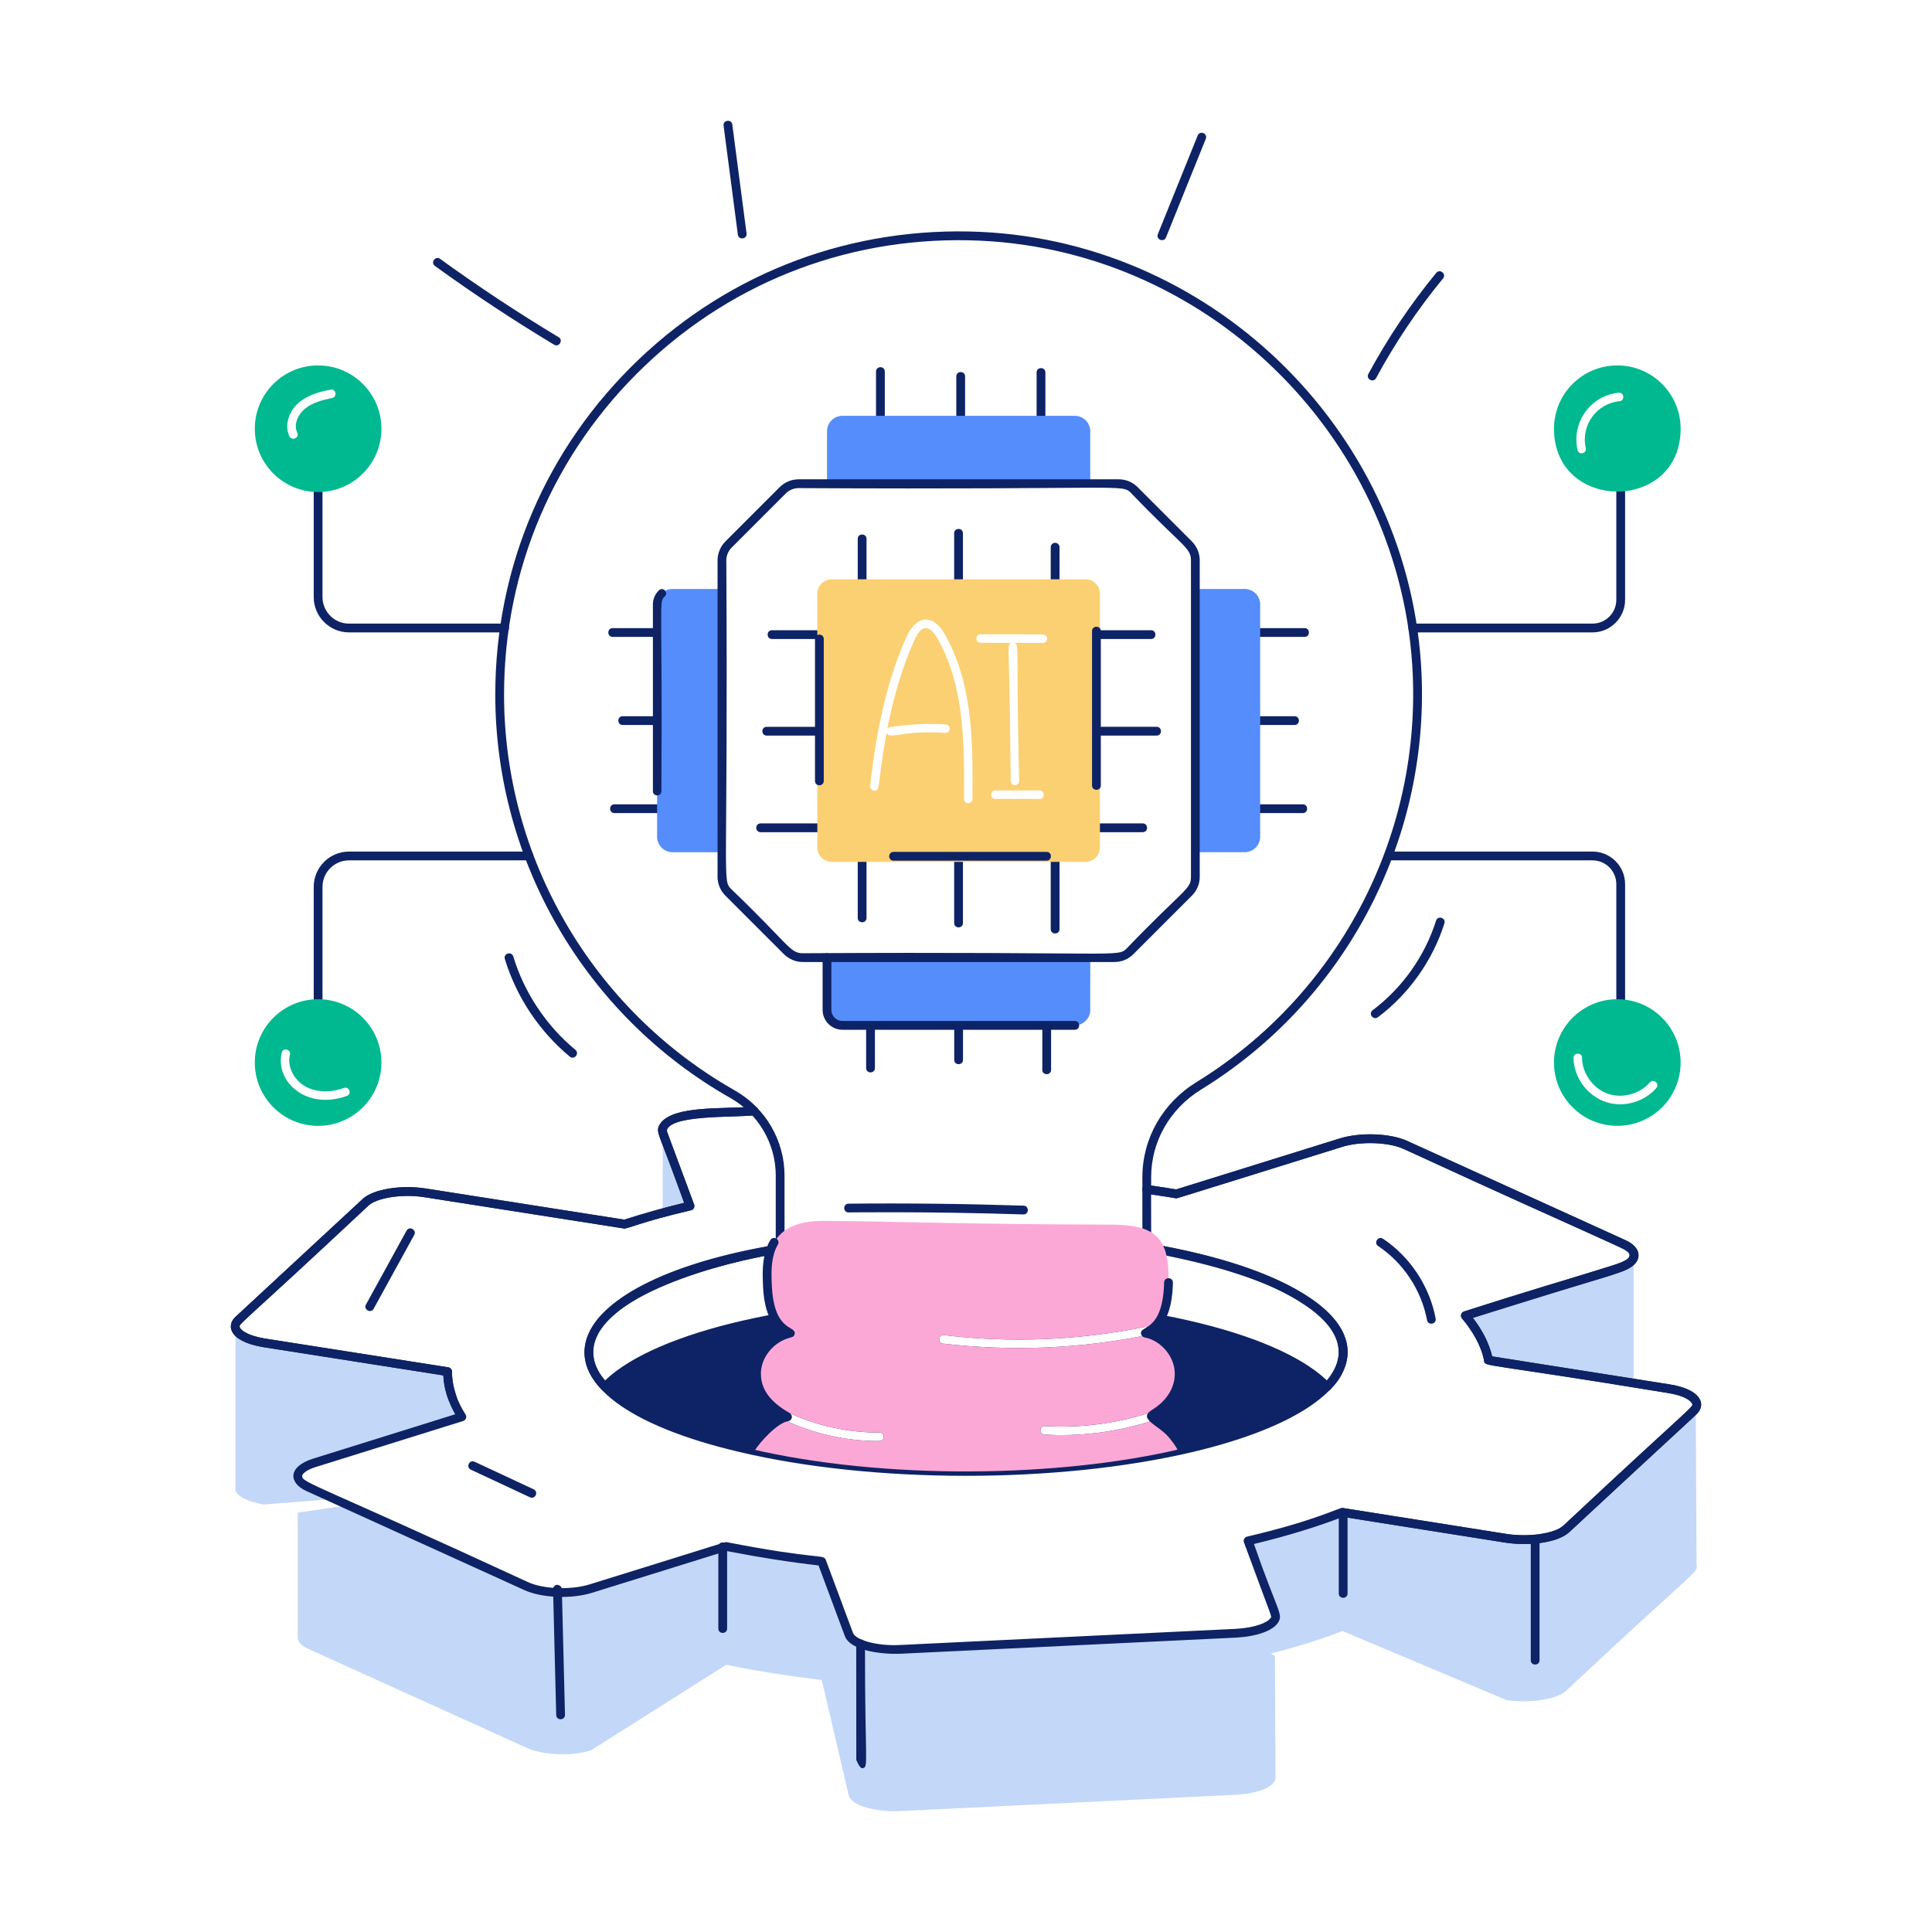 <?xml version="1.0" encoding="utf-8"?>
<svg xmlns="http://www.w3.org/2000/svg" enable-background="new 0 0 110 110" id="Layer_1" version="1.1" viewBox="0 0 110 110" x="0" y="0">
  <g id="_x33_3">
    <g>
      <g>
        <g>
          <path d="M90.672,36.006h-10.234c-0.33,0-0.331-0.5,0-0.5h10.234&#xD;&#xA;					c0.747,0,1.354-0.607,1.354-1.354v-9.461c0-0.33,0.5-0.331,0.5,0v9.461&#xD;&#xA;					C92.526,35.174,91.694,36.006,90.672,36.006z" fill="#0e2365"/>
        </g>
      </g>
      <g>
        <g>
          <path d="M92.026,59.791v-9.452c0-0.746-0.607-1.354-1.354-1.354H79.046&#xD;&#xA;					c-0.33,0-0.331-0.5,0-0.5h11.626c1.022,0,1.854,0.831,1.854,1.854v9.452&#xD;&#xA;					C92.526,60.121,92.026,60.121,92.026,59.791z" fill="#0e2365"/>
        </g>
      </g>
      <g>
        <g>
          <path d="M17.862,59.791v-9.297c0-1.107,0.901-2.009,2.009-2.009h10.244&#xD;&#xA;					c0.33,0,0.331,0.5,0,0.5H19.871c-0.832,0-1.509,0.677-1.509,1.509v9.297&#xD;&#xA;					C18.362,60.121,17.862,60.121,17.862,59.791z" fill="#0e2365"/>
        </g>
      </g>
      <g>
        <g>
          <path d="M28.733,36.006h-8.862c-1.107,0-2.009-0.901-2.009-2.009v-9.307&#xD;&#xA;					c0-0.33,0.5-0.331,0.5,0v9.307c0,0.832,0.677,1.509,1.509,1.509h8.862&#xD;&#xA;					C29.064,35.506,29.064,36.006,28.733,36.006z" fill="#0e2365"/>
        </g>
      </g>
    </g>
    <g>
      <g>
        <g>
          <path d="M19.049,85.343l-4.03,0.319&#xD;&#xA;					c-0.85-0.145-1.421-0.425-1.585-0.744c-0.01,0-0.029,0-0.029,0V75.582&#xD;&#xA;					c0.048,0.367,0.647,0.706,1.614,0.87L25.486,78.095&#xD;&#xA;					c0,0.964,0.354,1.874,0.812,2.571l-8.418,2.629&#xD;&#xA;					c-1.092,0.348-1.247,0.966-0.309,1.382L19.049,85.343z" fill="#c3d7f9"/>
        </g>
      </g>
      <g>
        <g>
          <path d="M39.287,68.662c-0.532,0.126-1.053,0.251-1.556,0.396&#xD;&#xA;					c-0.019-0.039-0.01-0.087,0-0.126c-0.019-0.019-0.019-0.019,0-0.029v-4.455&#xD;&#xA;					C37.73,64.549,37.816,64.697,39.287,68.662z" fill="#c3d7f9"/>
        </g>
      </g>
      <g>
        <g>
          <path d="M83.433,74.906c8.272-2.67,9.337-2.655,9.577-3.295v6.784&#xD;&#xA;					c0.039,0.106,0.048,0.203,0,0.309v0.019c0,0.01-0.01,0.019-0.019,0.029&#xD;&#xA;					l-8.244-1.305C84.591,76.548,84.033,75.608,83.433,74.906z" fill="#c3d7f9"/>
        </g>
      </g>
      <g>
        <g>
          <path d="M96.596,89.112c0.113,0.425-0.131,0.304-7.413,7.142&#xD;&#xA;					c-0.56,0.512-2.078,0.744-3.411,0.541l-9.336-3.933&#xD;&#xA;					c-1.237,0.483-2.609,0.908-4.078,1.285c0.145,0.097,0.232,0.135,0.232,0.135&#xD;&#xA;					c0,0.1,0.031,7.403,0.029,6.939c0,0.483-0.937,0.899-2.242,0.966&#xD;&#xA;					l-19.106,0.928c-1.44,0.068-2.745-0.309-2.938-0.85l-1.546-6.61&#xD;&#xA;					c-1.904-0.232-3.711-0.512-5.441-0.87l-7.693,4.871&#xD;&#xA;					c-1.111,0.348-2.764,0.28-3.672-0.145l-12.419-5.625&#xD;&#xA;					c-0.416-0.184-0.609-0.416-0.609-0.638v-7.123l2.87-0.425l10.148,4.61&#xD;&#xA;					c0.918,0.416,2.561,0.483,3.672,0.135l7.702-2.397&#xD;&#xA;					c1.73,0.338,3.547,0.638,5.441,0.85l1.546,4.156&#xD;&#xA;					c0.203,0.541,1.498,0.918,2.938,0.851l19.097-0.918&#xD;&#xA;					c1.44-0.077,2.435-0.56,2.233-1.102l-1.537-4.156&#xD;&#xA;					c1.972-0.464,3.769-1.005,5.364-1.624l9.336,1.479&#xD;&#xA;					c1.343,0.203,2.861-0.029,3.411-0.532c7.705-7.157,7.287-6.708,7.374-6.881&#xD;&#xA;					L96.596,89.112z" fill="#c3d7f9"/>
        </g>
      </g>
    </g>
    <g>
      <g>
        <g>
          <path d="M87.155,94.524v-6.891c0-0.33,0.5-0.331,0.5,0v6.891&#xD;&#xA;					C87.655,94.855,87.155,94.855,87.155,94.524z" fill="#0e2365"/>
        </g>
      </g>
    </g>
    <g>
      <g>
        <g>
          <path d="M48.754,100.199l-0.005-6.603c0-0.33,0.5-0.331,0.5,0&#xD;&#xA;					c-0.007,6.958,0.223,7.004-0.142,7.078&#xD;&#xA;					C48.959,100.701,48.795,100.299,48.754,100.199z" fill="#0e2365"/>
        </g>
      </g>
    </g>
    <g>
      <g>
        <g>
          <path d="M40.899,92.723v-4.656c0-0.33,0.5-0.331,0.5,0v4.656&#xD;&#xA;					C41.399,93.054,40.899,93.054,40.899,92.723z" fill="#0e2365"/>
        </g>
      </g>
      <g>
        <g>
          <path d="M31.668,97.644l-0.179-7.157&#xD;&#xA;					c-0.003-0.138,0.105-0.252,0.244-0.256c0.137,0.022,0.252,0.105,0.256,0.244&#xD;&#xA;					l0.179,7.157C32.175,97.963,31.677,97.979,31.668,97.644z" fill="#0e2365"/>
        </g>
      </g>
    </g>
    <g>
      <g>
        <g>
          <path d="M48.098,93.143l-1.493-4.013&#xD;&#xA;					c-1.659-0.19-3.378-0.46-5.246-0.823l-7.643,2.377&#xD;&#xA;					c-1.169,0.369-2.859,0.301-3.85-0.146l-12.398-5.634&#xD;&#xA;					c-1.051-0.465-1.091-1.393,0.335-1.848l8.113-2.533&#xD;&#xA;					c-0.385-0.675-0.636-1.422-0.676-2.214l-10.261-1.61&#xD;&#xA;					c-1.093-0.186-1.756-0.58-1.823-1.084c-0.029-0.148-0.012-0.395,0.252-0.641&#xD;&#xA;					l7.249-6.718c0.607-0.555,2.196-0.812,3.61-0.585l11.278,1.77&#xD;&#xA;					c1.156-0.37,2.424-0.723,3.407-0.956c-1.453-3.952-1.474-3.905-1.474-4.036&#xD;&#xA;					c-0.04-0.132,0.004-0.325,0.133-0.499c0.776-1.046,3.694-0.785,5.306-0.949&#xD;&#xA;					c0.354,0.018,0.333,0.485,0.023,0.5c-1.074,0.113-5.098-0.022-4.963,0.927&#xD;&#xA;					l1.542,4.148c0.052,0.138-0.027,0.294-0.177,0.33&#xD;&#xA;					c-2.834,0.665-3.611,1.065-3.817,1.038l-11.337-1.778&#xD;&#xA;					c-1.366-0.218-2.758,0.062-3.193,0.459c-7.583,7.063-7.377,6.749-7.347,6.909&#xD;&#xA;					c0.024,0.18,0.427,0.505,1.411,0.672l10.464,1.642&#xD;&#xA;					c0.121,0.02,0.211,0.124,0.211,0.247c0,0.889,0.319,1.746,0.771,2.434&#xD;&#xA;					c0.091,0.141,0.024,0.327-0.135,0.376l-8.418,2.629&#xD;&#xA;					c-0.579,0.185-0.744,0.405-0.749,0.506c-0.021,0.385,0.877,0.499,12.869,6.044&#xD;&#xA;					c0.875,0.397,2.443,0.452,3.494,0.125c8.202-2.54,7.707-2.426,7.825-2.403&#xD;&#xA;					c5.225,1.02,5.498,0.664,5.627,1.008l1.547,4.156&#xD;&#xA;					c0.142,0.378,1.284,0.763,2.691,0.688l19.097-0.918&#xD;&#xA;					c1.127-0.061,1.82-0.363,1.987-0.618c0.079-0.123,0.154,0.237-1.514-4.303&#xD;&#xA;					c-0.052-0.138,0.027-0.294,0.177-0.33c4.122-0.97,5.207-1.672,5.46-1.628&#xD;&#xA;					l9.336,1.479c1.253,0.191,2.719-0.026,3.203-0.47&#xD;&#xA;					c7.83-7.264,7.428-6.802,7.33-6.962c-0.106-0.204-0.525-0.469-1.39-0.599&#xD;&#xA;					c-10.585-1.739-10.384-1.48-10.443-1.818&#xD;&#xA;					c-0.15-0.854-0.686-1.752-1.259-2.422c-0.116-0.134-0.056-0.348,0.116-0.4&#xD;&#xA;					l8.688-2.696c0.791-0.245,1.031-0.58,0.271-0.916L79.927,65.421&#xD;&#xA;					c-0.853-0.396-2.455-0.451-3.504-0.125c-10.049,3.122-9.396,2.945-9.482,2.927&#xD;&#xA;					c-0.451-0.078-0.956-0.151-1.687-0.26c-0.315-0.048-0.265-0.534,0.076-0.494&#xD;&#xA;					c0.909,0.134,1.28,0.189,1.637,0.251l9.308-2.9&#xD;&#xA;					c1.168-0.366,2.898-0.3,3.861,0.147l12.388,5.633&#xD;&#xA;					c0.911,0.403,0.78,0.945,0.719,1.103c-0.314,0.839-1.692,0.828-9.383,3.333&#xD;&#xA;					c0.496,0.641,0.913,1.403,1.098,2.192l10.062,1.587&#xD;&#xA;					c0.917,0.138,1.539,0.438,1.75,0.848c0.116,0.188,0.117,0.42-0.006,0.635&#xD;&#xA;					c-0.122,0.249,0.005,0.023-7.421,6.94c-0.612,0.559-2.166,0.814-3.618,0.596&#xD;&#xA;					l-9.271-1.469c-1.492,0.575-3.192,1.095-5.059,1.544&#xD;&#xA;					c1.359,3.922,1.692,3.986,1.365,4.485c-0.299,0.457-1.211,0.781-2.38,0.845&#xD;&#xA;					l-19.099,0.918C50.329,94.198,48.431,94.032,48.098,93.143z" fill="#0e2365"/>
        </g>
      </g>
    </g>
    <g>
      <g>
        <path d="M66.066,75.109c-3.238-0.619-7.026-0.966-11.066-0.966&#xD;&#xA;				c-3.962,0-7.693,0.338-10.882,0.938c-4.6,0.85-8.108,2.223-9.674,3.875&#xD;&#xA;				c2.951,3.1,11.178,4.319,15.55,4.629c3.133,0.227,6.039,0.281,9.819,0.019&#xD;&#xA;				c4.369-0.314,12.731-1.506,15.743-4.648&#xD;&#xA;				C74.001,77.331,70.579,75.969,66.066,75.109z M50.004,82.048&#xD;&#xA;				c-1.836,0-3.682-0.416-5.344-1.198c-0.086-0.035-0.182-0.187-0.116-0.319&#xD;&#xA;				c0.01-0.01,0.01-0.019,0.019-0.029c0.068-0.097,0.193-0.135,0.3-0.087&#xD;&#xA;				c1.624,0.764,3.402,1.15,5.209,1.15C50.378,81.564,50.43,82.048,50.004,82.048z&#xD;&#xA;				 M53.686,76.5c-0.313-0.045-0.275-0.507,0.058-0.483&#xD;&#xA;				c3.808,0.454,7.654,0.3,11.423-0.464c0.126-0.029,0.251,0.058,0.28,0.184&#xD;&#xA;				c0,0.01,0,0.019,0.01,0.029c0,0.147-0.099,0.242-0.193,0.261&#xD;&#xA;				C61.41,76.801,57.579,76.947,53.686,76.5z M59.466,81.68&#xD;&#xA;				c-0.345-0.025-0.268-0.507,0.019-0.483c2.001,0.116,3.982-0.135,5.895-0.735&#xD;&#xA;				c0.301-0.12,0.435,0.371,0.145,0.454&#xD;&#xA;				C63.493,81.555,61.434,81.8,59.466,81.68z" fill="#0e2365"/>
      </g>
    </g>
    <g>
      <g>
        <path d="M42.153,82.682c-13.25-3.094-10.964-9.688,2.197-11.838&#xD;&#xA;				c7.893-1.415,16.739-1.027,22.727,0.276c12.645,2.709,12.819,8.709,0.824,11.552&#xD;&#xA;				C60.146,84.497,49.697,84.458,42.153,82.682z M44.434,71.338&#xD;&#xA;				c-3.161,0.516-10.658,2.448-10.658,5.649c0,5.41,20.234,8.437,34.01,5.199&#xD;&#xA;				c11.535-2.732,11.215-8.001-0.815-10.577&#xD;&#xA;				C60.991,70.292,52.027,69.977,44.434,71.338z" fill="#0e2365"/>
      </g>
    </g>
    <g>
      <g>
        <path d="M34.445,79.205c-0.067,0-0.133-0.027-0.18-0.076&#xD;&#xA;				c-2.011-2.08-0.328-3.847-0.301-3.947c5.052-6.315,32.229-7.033,40.651-1.265&#xD;&#xA;				c1.073,0.727,2.108,1.76,2.108,3.066c0,0.756-0.383,1.521-0.846,1.984&#xD;&#xA;				c-0.001,0.01-0.041,0.053-0.083,0.097l-0.049,0.053&#xD;&#xA;				c-0.099,0.115-0.269,0.114-0.371,0.011c-2.662-2.788-11.041-4.735-20.375-4.735&#xD;&#xA;				c-9.344,0-17.723,1.947-20.375,4.734c-0.047,0.05-0.111,0.078-0.18,0.078H34.445z&#xD;&#xA;				 M34.36,75.487c-0.076,0.112-0.238,0.294-0.353,0.561&#xD;&#xA;				c-0.455,0.919-0.197,1.794,0.446,2.545c2.956-2.819,11.136-4.7,20.547-4.7&#xD;&#xA;				c9.4,0,17.58,1.88,20.546,4.7c1.357-1.62,0.523-3.087-1.213-4.263&#xD;&#xA;				C65.941,68.583,39.145,69.509,34.36,75.487z" fill="#0e2365"/>
      </g>
    </g>
    <g>
      <g>
        <g>
          <path d="M85.725,87.833l-9.338-1.479c-0.318-0.05-0.26-0.536,0.078-0.494&#xD;&#xA;					l9.336,1.479c1.253,0.191,2.719-0.026,3.203-0.47&#xD;&#xA;					c7.231-6.796,7.414-6.713,7.344-6.934c-0.063-0.209-0.53-0.494-1.404-0.627&#xD;&#xA;					c-10.585-1.739-10.383-1.48-10.442-1.818&#xD;&#xA;					c-0.15-0.854-0.686-1.752-1.259-2.422c-0.116-0.134-0.056-0.348,0.116-0.4&#xD;&#xA;					c7.549-2.451,9.402-2.683,9.432-3.195c0.025-0.396-0.874-0.501-12.863-6.052&#xD;&#xA;					c-0.853-0.396-2.455-0.451-3.504-0.125c-10.049,3.122-9.396,2.945-9.482,2.927&#xD;&#xA;					c-0.451-0.078-0.956-0.151-1.687-0.26c-0.319-0.048-0.259-0.536,0.076-0.494&#xD;&#xA;					c0.909,0.134,1.28,0.189,1.637,0.251l9.308-2.9&#xD;&#xA;					c1.168-0.366,2.898-0.3,3.861,0.147l12.388,5.633&#xD;&#xA;					c1.059,0.469,1.089,1.411-0.328,1.849l-8.336,2.587&#xD;&#xA;					c0.496,0.641,0.913,1.403,1.098,2.192l10.063,1.587&#xD;&#xA;					c1.004,0.153,1.662,0.508,1.806,0.974c0.046,0.15,0.075,0.445-0.245,0.742&#xD;&#xA;					l-7.238,6.707C88.595,87.92,86.838,88.001,85.725,87.833z" fill="#0e2365"/>
        </g>
      </g>
      <g>
        <g>
          <path d="M25.533,79.7c-0.171-0.451-0.269-0.919-0.292-1.391&#xD;&#xA;					l-10.261-1.61c-1.011-0.169-1.67-0.529-1.81-0.99&#xD;&#xA;					c-0.045-0.147-0.074-0.438,0.237-0.733l7.25-6.719&#xD;&#xA;					c0.607-0.555,2.196-0.812,3.61-0.585l11.277,1.77&#xD;&#xA;					c1.105-0.358,2.25-0.679,3.408-0.957c-1.363-3.927-1.704-3.989-1.37-4.494&#xD;&#xA;					c0.723-1.097,3.793-0.827,5.335-0.989c0.354,0.018,0.333,0.485,0.023,0.5&#xD;&#xA;					c-1.4,0.149-4.405-0.046-4.941,0.765c-0.083,0.125-0.167-0.263,1.521,4.311&#xD;&#xA;					c0.052,0.138-0.03,0.297-0.178,0.33c-2.967,0.693-3.615,1.07-3.816,1.038&#xD;&#xA;					l-11.337-1.778c-1.366-0.218-2.758,0.062-3.193,0.459&#xD;&#xA;					c-7.231,6.797-7.412,6.711-7.349,6.938c0.063,0.206,0.532,0.495,1.412,0.642&#xD;&#xA;					l10.465,1.643c0.121,0.02,0.211,0.124,0.211,0.247&#xD;&#xA;					c0,1.238,0.531,1.596,0.118,1.751C25.737,79.894,25.583,79.836,25.533,79.7z" fill="#0e2365"/>
        </g>
      </g>
    </g>
    <g>
      <g>
        <path d="M76.224,90.724v-4.337c0-0.33,0.5-0.331,0.5,0v4.337&#xD;&#xA;				C76.724,91.055,76.224,91.055,76.224,90.724z" fill="#0e2365"/>
      </g>
    </g>
    <g>
      <g>
        <path d="M20.837,74.275l2.31-4.204c0.158-0.291,0.596-0.049,0.438,0.24&#xD;&#xA;				l-2.31,4.204C21.119,74.803,20.678,74.565,20.837,74.275z" fill="#0e2365"/>
      </g>
    </g>
    <g>
      <g>
        <path d="M30.173,85.249l-3.364-1.571c-0.298-0.14-0.092-0.589,0.211-0.453&#xD;&#xA;				l3.364,1.571C30.682,84.936,30.474,85.387,30.173,85.249z" fill="#0e2365"/>
      </g>
    </g>
    <g>
      <g>
        <path d="M81.248,75.162c-0.311-1.69-1.351-3.267-2.782-4.216&#xD;&#xA;				c-0.274-0.182,0-0.599,0.277-0.416c1.541,1.022,2.661,2.721,2.997,4.542&#xD;&#xA;				C81.798,75.397,81.308,75.488,81.248,75.162z" fill="#0e2365"/>
      </g>
    </g>
    <g>
      <g>
        <path d="M59.561,72.386c-5.459,0-13.031-0.387-15.157-0.501&#xD;&#xA;				c-0.133-0.008-0.236-0.117-0.236-0.25v-4.703c0-1.821-0.99-3.514-2.584-4.417&#xD;&#xA;				c-8.256-4.682-13.385-13.48-13.385-22.964c0-7.28,2.901-14.059,8.17-19.086&#xD;&#xA;				c5.266-5.024,12.178-7.593,19.479-7.262&#xD;&#xA;				c13.509,0.632,24.529,11.712,25.091,25.225l0,0&#xD;&#xA;				c0.396,9.555-4.415,18.601-12.555,23.608c-1.779,1.096-2.842,2.96-2.842,4.988&#xD;&#xA;				c-0.021,4.935,0.077,4.689-0.12,4.876&#xD;&#xA;				C65.038,72.264,62.635,72.386,59.561,72.386z M44.668,71.398&#xD;&#xA;				c7.486,0.399,19.321,0.78,20.374,0.165v-4.538c0-2.203,1.151-4.228,3.08-5.414&#xD;&#xA;				c7.985-4.913,12.705-13.788,12.316-23.161l0,0&#xD;&#xA;				C79.888,25.193,69.076,14.323,55.824,13.704&#xD;&#xA;				c-7.163-0.329-13.944,2.195-19.11,7.124&#xD;&#xA;				c-5.168,4.932-8.015,11.581-8.015,18.724c0,9.304,5.031,17.936,13.131,22.528&#xD;&#xA;				c1.751,0.992,2.838,2.852,2.838,4.853V71.398z" fill="#0e2365"/>
      </g>
    </g>
    <g>
      <g>
        <g>
          <path d="M92.083,20.805c-1.991,0-3.605,1.614-3.605,3.605&#xD;&#xA;					c0,4.766,7.21,4.773,7.21,0C95.688,22.419,94.074,20.805,92.083,20.805z&#xD;&#xA;					 M92.208,22.844c-1.297,0.122-2.212,1.368-1.923,2.667&#xD;&#xA;					c0.093,0.303-0.41,0.434-0.464,0.106c-0.354-1.493,0.676-3.086,2.339-3.257&#xD;&#xA;					C92.497,22.34,92.509,22.822,92.208,22.844z" fill="#01b990"/>
        </g>
      </g>
    </g>
    <g>
      <g>
        <g>
          <path d="M92.083,56.891c-1.991,0-3.605,1.614-3.605,3.605&#xD;&#xA;					s1.614,3.605,3.605,3.605c1.991,0,3.605-1.614,3.605-3.605&#xD;&#xA;					S94.074,56.891,92.083,56.891z M94.305,61.946&#xD;&#xA;					c-0.512,0.59-1.285,0.928-2.058,0.928c-1.508,0-2.634-1.286-2.658-2.638&#xD;&#xA;					c0-0.319,0.483-0.337,0.483-0.01c0.01,0.879,0.618,1.73,1.45,2.039&#xD;&#xA;					c0.821,0.3,1.836,0.029,2.416-0.638C94.152,61.39,94.513,61.715,94.305,61.946z" fill="#01b990"/>
        </g>
      </g>
    </g>
    <g>
      <g>
        <g>
          <path d="M18.112,20.805c-1.991,0-3.605,1.614-3.605,3.605&#xD;&#xA;					c0,1.991,1.614,3.605,3.605,3.605s3.605-1.614,3.605-3.605&#xD;&#xA;					C21.717,22.419,20.103,20.805,18.112,20.805z M18.914,22.66&#xD;&#xA;					c-0.532,0.106-1.14,0.261-1.575,0.628c-0.367,0.309-0.638,0.879-0.416,1.343&#xD;&#xA;					c0.136,0.294-0.288,0.494-0.445,0.213c-0.319-0.696,0.029-1.498,0.551-1.933&#xD;&#xA;					s1.189-0.609,1.788-0.725C19.129,22.12,19.218,22.59,18.914,22.66z" fill="#01b990"/>
        </g>
      </g>
    </g>
    <g>
      <g>
        <g>
          <path d="M18.112,56.891c-1.991,0-3.605,1.614-3.605,3.605&#xD;&#xA;					s1.614,3.605,3.605,3.605s3.605-1.614,3.605-3.605&#xD;&#xA;					S20.103,56.891,18.112,56.891z M19.745,62.4&#xD;&#xA;					c-2.325,0.83-4.102-0.844-3.702-2.464c0.068-0.317,0.55-0.185,0.464,0.116&#xD;&#xA;					c-0.164,0.657,0.213,1.43,0.879,1.807c0.599,0.329,1.421,0.367,2.194,0.087&#xD;&#xA;					C19.875,61.833,20.052,62.282,19.745,62.4z" fill="#01b990"/>
        </g>
      </g>
    </g>
    <g>
      <g>
        <path d="M58.271,69.145c-0.003,0-0.006,0-0.008,0&#xD;&#xA;				c-5.491-0.18-10.047-0.113-9.947-0.113c-0.33,0-0.331-0.498-0.002-0.5&#xD;&#xA;				c3.319-0.033,6.677,0.006,9.965,0.113C58.605,68.657,58.596,69.145,58.271,69.145&#xD;&#xA;				z" fill="#0e2365"/>
      </g>
    </g>
    <g>
      <g>
        <path d="M31.549,19.626c-2.317-1.392-4.601-2.9-6.785-4.483&#xD;&#xA;				c-0.269-0.194,0.03-0.6,0.293-0.404c2.174,1.574,4.444,3.075,6.75,4.46&#xD;&#xA;				C32.09,19.366,31.829,19.797,31.549,19.626z" fill="#0e2365"/>
      </g>
    </g>
    <g>
      <g>
        <path d="M42.01,13.356l-0.812-6.2c-0.043-0.331,0.455-0.388,0.496-0.064&#xD;&#xA;				l0.812,6.2C42.548,13.617,42.055,13.691,42.01,13.356z" fill="#0e2365"/>
      </g>
    </g>
    <g>
      <g>
        <path d="M65.924,13.33l2.266-5.612c0.124-0.308,0.587-0.119,0.463,0.188&#xD;&#xA;				l-2.266,5.612C66.264,13.823,65.799,13.637,65.924,13.33z" fill="#0e2365"/>
      </g>
    </g>
    <g>
      <g>
        <path d="M77.91,21.289c1.097-2.033,2.396-3.969,3.864-5.753&#xD;&#xA;				c0.209-0.254,0.598,0.061,0.387,0.318c-1.447,1.759-2.729,3.667-3.812,5.673&#xD;&#xA;				C78.193,21.816,77.753,21.582,77.91,21.289z" fill="#0e2365"/>
      </g>
    </g>
    <g>
      <g>
        <path d="M67.284,82.482c-6.957,1.662-16.969,1.787-24.557,0.01&#xD;&#xA;				c0.365-0.573,1.222-1.485,1.836-1.74c0.019,0.039,0.048,0.077,0.097,0.097&#xD;&#xA;				c1.662,0.783,3.508,1.198,5.344,1.198c0.415,0,0.383-0.483,0.068-0.483&#xD;&#xA;				c-1.807,0-3.585-0.387-5.209-1.15c-0.106-0.048-0.232-0.01-0.3,0.087&#xD;&#xA;				c-0.821-0.512-1.498-1.247-1.488-2.3c0-1.064,0.838-2.083,1.923-2.3&#xD;&#xA;				c-1.052-0.451-1.282-1.739-1.314-2.88c-0.114-2.274,0.695-3.542,3.315-3.508&#xD;&#xA;				c3.923,0.022,7.336,0.187,16.197,0.213c2.52,0,3.402,0.652,3.334,3.295&#xD;&#xA;				c-0.027,0.976-0.203,2.197-1.073,2.745c-0.01-0.01-0.01-0.019-0.01-0.029&#xD;&#xA;				c-0.029-0.126-0.155-0.213-0.28-0.184c-3.769,0.763-7.616,0.918-11.423,0.464&#xD;&#xA;				c-0.333-0.024-0.371,0.438-0.058,0.483c3.89,0.447,7.721,0.301,11.578-0.474&#xD;&#xA;				c0.048-0.01,0.097-0.039,0.126-0.077c0.826,0.165,1.749,1.147,1.749,2.252&#xD;&#xA;				c0.01,0.812-0.445,1.595-1.121,2.087c-0.164,0.126-0.3,0.193-0.377,0.251&#xD;&#xA;				c-0.058-0.077-0.164-0.116-0.261-0.077c-1.914,0.599-3.895,0.851-5.895,0.735&#xD;&#xA;				c-0.286-0.024-0.368,0.458-0.019,0.483c1.967,0.119,4.026-0.125,6.06-0.763&#xD;&#xA;				c0.068-0.019,0.126-0.068,0.145-0.135c0.848,0.567,1.199,0.989,1.527,1.527&#xD;&#xA;				C67.226,82.366,67.265,82.424,67.284,82.482z" fill="#fca8d7"/>
      </g>
    </g>
    <g>
      <g>
        <path d="M42.597,82.709c-0.117-0.072-0.153-0.227-0.081-0.345&#xD;&#xA;				c0.454-0.731,1.258-1.473,1.756-1.749c-0.971-0.664-1.458-1.476-1.45-2.418&#xD;&#xA;				c0-0.996,0.664-1.952,1.595-2.366c-0.924-0.777-0.965-2.264-0.979-2.799&#xD;&#xA;				c-0.041-0.828-0.003-1.708,0.418-2.423c0.168-0.285,0.598-0.032,0.432,0.254&#xD;&#xA;				c-0.366,0.621-0.385,1.432-0.35,2.149c0.078,2.85,1.366,2.437,1.31,2.915&#xD;&#xA;				c-0.023,0.211-0.196,0.204-0.296,0.244c-0.927,0.248-1.629,1.134-1.629,2.027&#xD;&#xA;				c-0.008,0.874,0.504,1.597,1.564,2.211c0.004,0.002,0.008,0.005,0.012,0.007&#xD;&#xA;				c0.305,0.153,0.195,0.472-0.026,0.502c-0.601,0.082-1.599,1.172-1.93,1.709&#xD;&#xA;				C42.894,82.704,42.711,82.779,42.597,82.709z" fill="#0e2365"/>
      </g>
    </g>
    <g>
      <g>
        <path d="M67.051,82.566c-0.068-0.183-0.348-0.547-0.499-0.726&#xD;&#xA;				c-0.576-0.7-1.816-1.049-0.956-1.571c0.901-0.55,1.3-1.336,1.29-2.067&#xD;&#xA;				c0-0.964-0.792-1.885-1.722-2.056c-0.108-0.021-0.19-0.109-0.202-0.219&#xD;&#xA;				c-0.057-0.489,1.241-0.062,1.319-2.909c0.01-0.334,0.509-0.318,0.5,0.014&#xD;&#xA;				c-0.015,0.534-0.056,2.014-0.979,2.793c1.986,0.925,2.186,3.556,0.113,4.834&#xD;&#xA;				c0.227,0.182,0.673,0.441,1.02,0.86c0.195,0.23,0.517,0.67,0.588,0.887&#xD;&#xA;				c0.045,0.131-0.025,0.272-0.156,0.316C67.247,82.767,67.098,82.703,67.051,82.566z" fill="#0e2365"/>
      </g>
    </g>
    <g>
      <g>
        <g>
          <path d="M49.877,24.667v-3.513c0-0.33,0.5-0.331,0.5,0v3.513&#xD;&#xA;					C50.377,24.997,49.877,24.997,49.877,24.667z" fill="#0e2365"/>
        </g>
      </g>
      <g>
        <g>
          <path d="M54.448,23.999v-2.567c0-0.33,0.5-0.331,0.5,0v2.567&#xD;&#xA;					C54.948,24.329,54.448,24.329,54.448,23.999z" fill="#0e2365"/>
        </g>
      </g>
      <g>
        <g>
          <path d="M59.02,24.276v-3.068c0-0.33,0.5-0.331,0.5,0v3.068&#xD;&#xA;					C59.52,24.607,59.02,24.607,59.02,24.276z" fill="#0e2365"/>
        </g>
      </g>
      <g>
        <g>
          <path d="M74.174,46.294h-3.176c-0.33,0-0.331-0.5,0-0.5h3.176&#xD;&#xA;					C74.504,45.794,74.504,46.294,74.174,46.294z" fill="#0e2365"/>
        </g>
      </g>
      <g>
        <g>
          <path d="M73.707,41.278h-2.665c-0.33,0-0.331-0.5,0-0.5h2.665&#xD;&#xA;					C74.037,40.778,74.038,41.278,73.707,41.278z" fill="#0e2365"/>
        </g>
      </g>
      <g>
        <g>
          <path d="M74.275,36.262h-3.015c-0.33,0-0.331-0.5,0-0.5h3.015&#xD;&#xA;					C74.606,35.762,74.606,36.262,74.275,36.262z" fill="#0e2365"/>
        </g>
      </g>
      <g>
        <g>
          <path d="M71.749,34.412v13.23c0,0.483-0.396,0.879-0.879,0.879h-2.812&#xD;&#xA;					V33.533h2.812C71.353,33.533,71.749,33.929,71.749,34.412z" fill="#558dfd"/>
        </g>
      </g>
      <g>
        <g>
          <path d="M38.162,46.294h-3.176c-0.33,0-0.331-0.5,0-0.5H38.162&#xD;&#xA;					C38.492,45.794,38.493,46.294,38.162,46.294z" fill="#0e2365"/>
        </g>
      </g>
      <g>
        <g>
          <path d="M38.118,41.278h-2.665c-0.33,0-0.331-0.5,0-0.5h2.665&#xD;&#xA;					C38.448,40.778,38.449,41.278,38.118,41.278z" fill="#0e2365"/>
        </g>
      </g>
      <g>
        <g>
          <path d="M37.899,36.262h-3.015c-0.33,0-0.331-0.5,0-0.5h3.015&#xD;&#xA;					C38.23,35.762,38.23,36.262,37.899,36.262z" fill="#0e2365"/>
        </g>
      </g>
      <g>
        <g>
          <path d="M41.103,33.533v14.989h-2.812c-0.483,0-0.879-0.396-0.879-0.879&#xD;&#xA;					V34.412c0-0.483,0.396-0.879,0.879-0.879H41.103z" fill="#558dfd"/>
        </g>
      </g>
      <g>
        <g>
          <g>
            <path d="M37.173,45.046V34.416c0-0.302,0.125-0.596,0.342-0.805&#xD;&#xA;						c0.235-0.223,0.564,0.129,0.336,0.347c-0.357,0.344-0.125,0.077-0.194,11.088&#xD;&#xA;						C37.656,45.366,37.173,45.366,37.173,45.046z" fill="#0e2365"/>
          </g>
        </g>
      </g>
      <g>
        <g>
          <path d="M62.075,24.554v2.986H47.086v-2.986&#xD;&#xA;					c0-0.483,0.396-0.879,0.879-0.879h13.23&#xD;&#xA;					C61.679,23.675,62.075,24.071,62.075,24.554z" fill="#558dfd"/>
        </g>
      </g>
      <g>
        <g>
          <path d="M49.314,60.809v-3.176c0-0.33,0.5-0.331,0.5,0v3.176&#xD;&#xA;					C49.814,61.14,49.314,61.14,49.314,60.809z" fill="#0e2365"/>
        </g>
      </g>
      <g>
        <g>
          <path d="M54.33,60.342v-2.665c0-0.33,0.5-0.331,0.5,0v2.665&#xD;&#xA;					C54.83,60.673,54.33,60.673,54.33,60.342z" fill="#0e2365"/>
        </g>
      </g>
      <g>
        <g>
          <path d="M59.345,60.911v-3.015c0-0.33,0.5-0.331,0.5,0v3.015&#xD;&#xA;					C59.845,61.241,59.345,61.242,59.345,60.911z" fill="#0e2365"/>
        </g>
      </g>
      <g>
        <g>
          <path d="M62.075,54.524v2.977c0,0.483-0.396,0.879-0.879,0.879H47.965&#xD;&#xA;					c-0.483,0-0.879-0.396-0.879-0.879v-2.977H62.075z" fill="#558dfd"/>
        </g>
      </g>
      <g>
        <g>
          <path d="M61.195,58.63H47.965c-0.622,0-1.129-0.507-1.129-1.13v-2.977&#xD;&#xA;					c0-0.33,0.5-0.331,0.5,0v2.977c0,0.348,0.282,0.63,0.629,0.63h13.23&#xD;&#xA;					C61.526,58.13,61.526,58.63,61.195,58.63z" fill="#0e2365"/>
        </g>
      </g>
      <g>
        <g>
          <path d="M63.457,54.773H45.704c-0.392,0-0.77-0.155-1.062-0.437&#xD;&#xA;					l-3.348-3.348c-0.28-0.28-0.44-0.668-0.44-1.065v-18.024&#xD;&#xA;					c0-0.386,0.159-0.772,0.437-1.062l3.116-3.116&#xD;&#xA;					c0.291-0.279,0.668-0.431,1.065-0.431h18.218c0.403,0,0.771,0.147,1.062,0.427&#xD;&#xA;					l3.116,3.116c0.285,0.297,0.44,0.674,0.44,1.065v18.034&#xD;&#xA;					c0,0.391-0.16,0.775-0.44,1.056l-3.344,3.344&#xD;&#xA;					C64.239,54.617,63.86,54.773,63.457,54.773z M45.471,27.791&#xD;&#xA;					c-0.268,0-0.522,0.103-0.716,0.288l-3.108,3.108&#xD;&#xA;					c-0.186,0.193-0.294,0.454-0.294,0.712c0.108,18.595-0.257,18.185,0.294,18.736&#xD;&#xA;					c3.27,3.137,3.324,3.638,4.057,3.638c18.315-0.105,17.912,0.26,18.466-0.294&#xD;&#xA;					c3.216-3.347,3.638-3.334,3.638-4.046V31.899c0-0.734-0.515-0.803-3.406-3.824&#xD;&#xA;					C63.843,27.539,64.312,27.891,45.471,27.791z" fill="#0e2365"/>
        </g>
      </g>
      <g>
        <g>
          <path d="M48.836,52.262v-3.189c0-0.33,0.5-0.331,0.5,0v3.189&#xD;&#xA;					C49.336,52.593,48.836,52.593,48.836,52.262z" fill="#0e2365"/>
        </g>
      </g>
      <g>
        <g>
          <path d="M48.836,32.982v-2.301c0-0.33,0.5-0.331,0.5,0v2.301&#xD;&#xA;					C49.336,33.313,48.836,33.313,48.836,32.982z" fill="#0e2365"/>
        </g>
      </g>
      <g>
        <g>
          <path d="M54.326,52.552v-3.479c0-0.33,0.5-0.331,0.5,0v3.479&#xD;&#xA;					C54.826,52.883,54.326,52.883,54.326,52.552z" fill="#0e2365"/>
        </g>
      </g>
      <g>
        <g>
          <path d="M54.326,32.982v-2.619c0-0.33,0.5-0.331,0.5,0v2.619&#xD;&#xA;					C54.826,33.313,54.326,33.313,54.326,32.982z" fill="#0e2365"/>
        </g>
      </g>
      <g>
        <g>
          <path d="M59.824,52.9v-3.827c0-0.33,0.5-0.331,0.5,0v3.827&#xD;&#xA;					C60.324,53.231,59.824,53.231,59.824,52.9z" fill="#0e2365"/>
        </g>
      </g>
      <g>
        <g>
          <path d="M59.824,32.982v-1.827c0-0.138,0.112-0.25,0.25-0.25s0.25,0.112,0.25,0.25&#xD;&#xA;					v1.827C60.324,33.313,59.824,33.313,59.824,32.982z" fill="#0e2365"/>
        </g>
      </g>
      <g>
        <g>
          <path d="M46.535,36.382h-2.58c-0.33,0-0.331-0.5,0-0.5h2.58&#xD;&#xA;					C46.865,35.882,46.866,36.382,46.535,36.382z" fill="#0e2365"/>
        </g>
      </g>
      <g>
        <g>
          <path d="M65.535,36.382h-2.909c-0.33,0-0.331-0.5,0-0.5h2.909&#xD;&#xA;					C65.865,35.882,65.866,36.382,65.535,36.382z" fill="#0e2365"/>
        </g>
      </g>
      <g>
        <g>
          <path d="M46.535,41.882H43.655c-0.33,0-0.331-0.5,0-0.5h2.88&#xD;&#xA;					C46.865,41.382,46.866,41.882,46.535,41.882z" fill="#0e2365"/>
        </g>
      </g>
      <g>
        <g>
          <path d="M65.853,41.882h-3.228c-0.138,0-0.25-0.112-0.25-0.25s0.112-0.25,0.25-0.25&#xD;&#xA;					h3.228C66.184,41.382,66.184,41.882,65.853,41.882z" fill="#0e2365"/>
        </g>
      </g>
      <g>
        <g>
          <path d="M46.535,47.381h-3.229c-0.33,0-0.331-0.5,0-0.5h3.229&#xD;&#xA;					C46.865,46.881,46.866,47.381,46.535,47.381z" fill="#0e2365"/>
        </g>
      </g>
      <g>
        <g>
          <path d="M65.061,47.381h-2.436c-0.33,0-0.331-0.5,0-0.5h2.436&#xD;&#xA;					C65.392,46.881,65.392,47.381,65.061,47.381z" fill="#0e2365"/>
        </g>
      </g>
      <g>
        <g>
          <path d="M61.804,32.982H47.356c-0.454,0-0.821,0.367-0.821,0.821v14.448&#xD;&#xA;					c0,0.454,0.367,0.821,0.821,0.821h14.448c0.454,0,0.821-0.367,0.821-0.821&#xD;&#xA;					V33.803C62.626,33.349,62.259,32.982,61.804,32.982z M55.368,45.497&#xD;&#xA;					c0,0.305-0.483,0.317-0.483-0.01c0.019-3.101,0.047-6.391-1.508-9.133&#xD;&#xA;					c-0.455-0.797-0.926-0.807-1.314,0.087c-0.667,1.479-1.16,3.112-1.546,5.055&#xD;&#xA;					c0.039-0.048,0.087-0.087,0.145-0.097c1.053-0.164,2.126-0.222,3.179-0.155&#xD;&#xA;					c0.321,0.023,0.304,0.483-0.029,0.483c-2.563-0.169-3.199,0.43-3.334-0.019&#xD;&#xA;					c-0.557,3.061-0.322,3.359-0.725,3.305c-0.135-0.019-0.232-0.135-0.213-0.271&#xD;&#xA;					c0.406-3.576,1.044-6.195,2.078-8.495c0.621-1.356,1.596-1.188,2.174-0.135&#xD;&#xA;					C55.417,38.955,55.387,42.325,55.368,45.497z M59.185,45.487h-2.513&#xD;&#xA;					c-0.316,0-0.323-0.483,0-0.483h2.513C59.508,45.004,59.501,45.487,59.185,45.487z&#xD;&#xA;					 M59.379,36.606h-1.624c0.307,0.154,0.076-0.023,0.271,7.857&#xD;&#xA;					c0,0.33-0.483,0.31-0.483,0.01c-0.049-8.025-0.266-7.731,0.039-7.867&#xD;&#xA;					l-1.749-0.01c-0.324,0-0.315-0.483,0-0.483l3.547,0.01&#xD;&#xA;					C59.699,36.123,59.699,36.606,59.379,36.606z" fill="#fbd072"/>
        </g>
      </g>
      <g>
        <g>
          <path d="M46.402,44.462v-8.082c0-0.33,0.5-0.331,0.5,0v8.082&#xD;&#xA;					C46.902,44.792,46.402,44.792,46.402,44.462z" fill="#0e2365"/>
        </g>
      </g>
      <g>
        <g>
          <path d="M59.586,49.002h-8.71c-0.33,0-0.331-0.5,0-0.5h8.71&#xD;&#xA;					C59.916,48.502,59.916,49.002,59.586,49.002z" fill="#0e2365"/>
        </g>
      </g>
      <g>
        <g>
          <path d="M62.176,44.721v-8.79c0-0.33,0.5-0.331,0.5,0v8.79&#xD;&#xA;					C62.676,45.052,62.176,45.052,62.176,44.721z" fill="#0e2365"/>
        </g>
      </g>
    </g>
    <g>
      <g>
        <path d="M78.154,57.516c1.689-1.27,2.971-3.079,3.608-5.094&#xD;&#xA;				c0.098-0.316,0.577-0.165,0.477,0.15c-0.668,2.113-2.013,4.011-3.784,5.344&#xD;&#xA;				C78.187,58.114,77.89,57.715,78.154,57.516z" fill="#0e2365"/>
      </g>
    </g>
    <g>
      <g>
        <path d="M32.441,60.159c-1.731-1.432-3.045-3.405-3.697-5.558&#xD;&#xA;				c-0.097-0.319,0.385-0.455,0.479-0.145c0.624,2.059,1.881,3.947,3.537,5.317&#xD;&#xA;				C33.014,59.985,32.695,60.37,32.441,60.159z" fill="#0e2365"/>
      </g>
    </g>
  </g>
</svg>